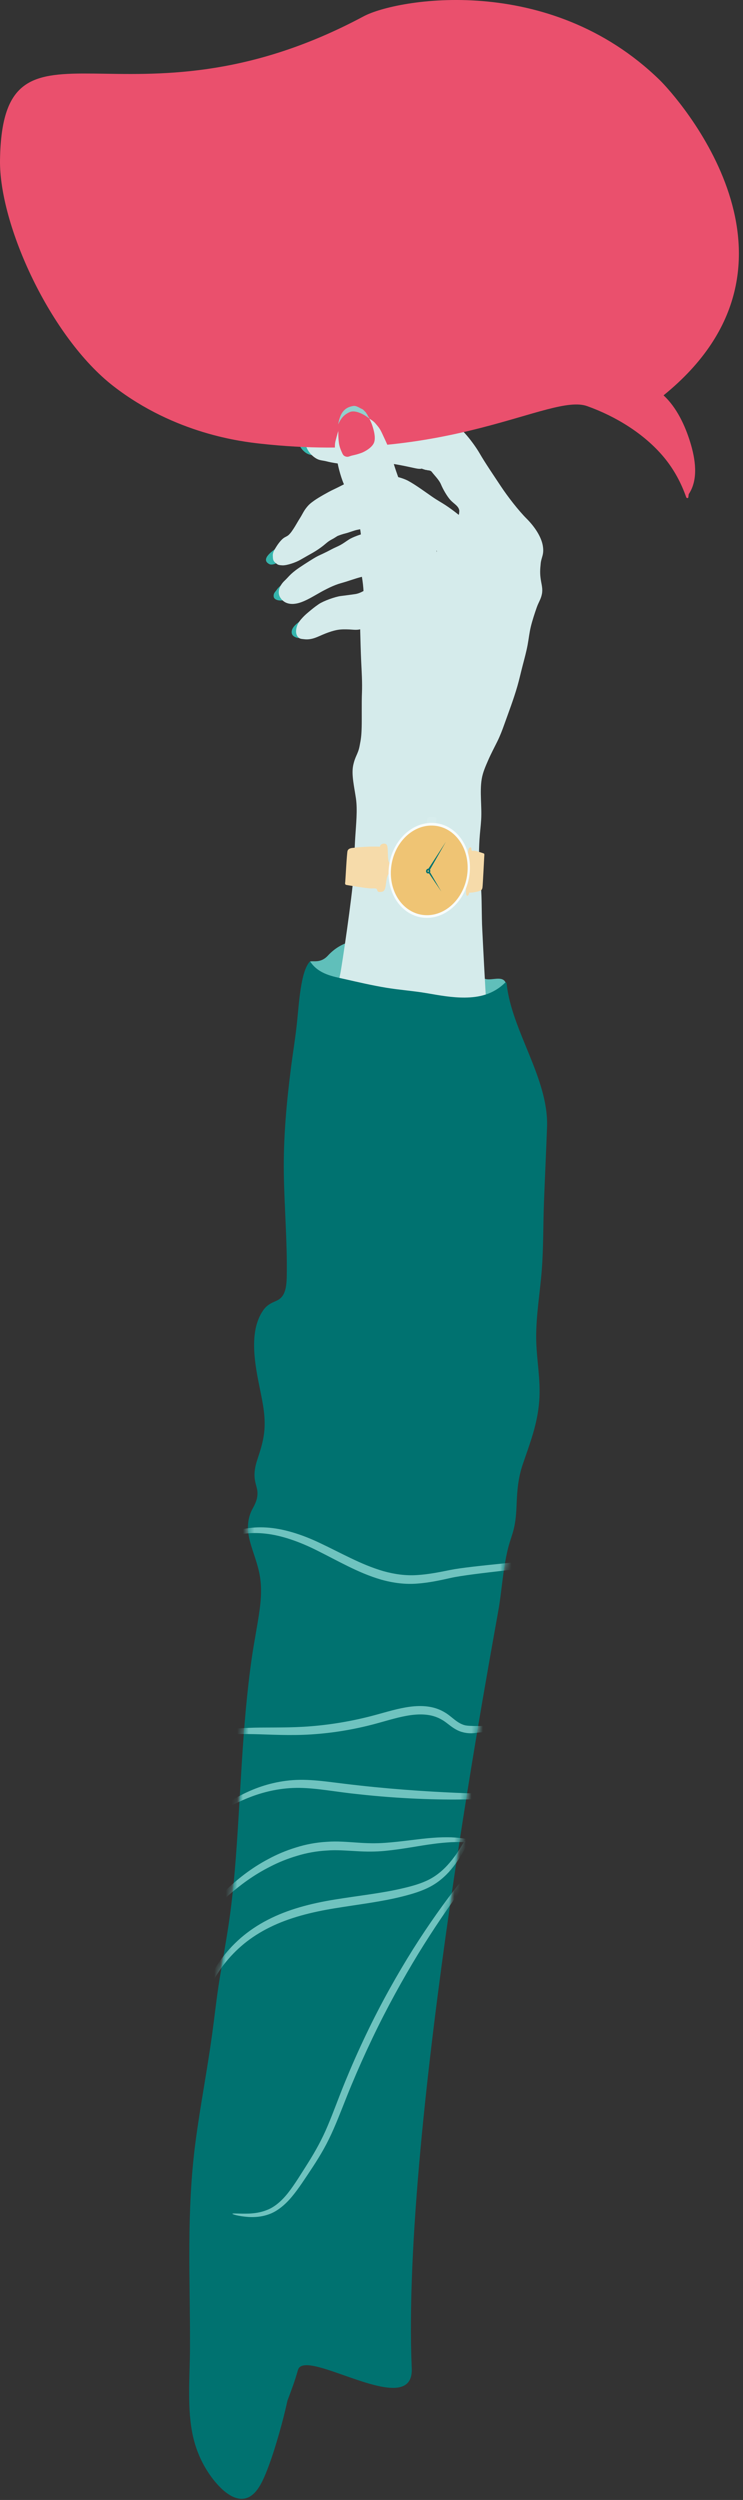 <svg width="130" height="437" viewBox="0 0 130 437" fill="none" xmlns="http://www.w3.org/2000/svg">
<rect x="0" y="0" width="130" height="437" fill="#333333" stroke="none"/>
<path d="M54.633 169.709C56.043 172.594 59.144 178.161 61.458 179.419C64.373 181.004 67.346 182.409 70.346 183.691C72.769 184.726 75.371 185.779 77.946 185.203C79.2 184.923 80.303 184.231 81.329 183.261C82.344 182.301 83.165 181.351 84.461 181.253C85.515 181.172 86.55 180.869 86.867 179.35C86.901 179.19 86.896 179.041 86.905 178.888C86.961 178.794 87.023 178.714 87.064 178.587C87.562 177.06 89.155 173.581 88.515 171.866C87.953 170.359 85.887 171.565 84.76 171.064C81.406 169.574 78.09 167.678 74.642 166.621C69.021 164.896 61.963 162.064 57.363 167.052C55.33 169.256 53.104 166.579 54.633 169.709Z" fill="#60BFBA"/>
<path d="M53.618 79.219C54.227 79.597 55.264 79.76 55.635 79.16C56.007 78.56 55.678 78.368 55.581 77.81C55.484 77.252 55.067 76.31 54.949 75.871C54.831 75.433 54.904 75.757 54.795 75.661C54.687 75.565 54.777 75.661 54.672 75.666C54.567 75.672 54.872 75.595 54.548 75.71C54.224 75.824 53.541 75.969 53.155 76.285C52.77 76.602 52.366 76.653 52.347 77.355C52.327 78.057 53.01 78.84 53.618 79.219Z" fill="#35B5AD" stroke="#60BFBB" stroke-width="0.006" stroke-miterlimit="10"/>
<path d="M47.138 98.611C47.675 98.879 48.658 98.354 49.004 97.994C49.349 97.634 49.134 97.384 49.173 97.072C49.212 96.76 49.153 96.604 49.141 96.362C49.129 96.12 49.042 95.989 49.049 95.768C49.05 95.736 49.052 95.786 49.073 95.736C49.096 95.685 49.197 95.573 49.087 95.509C48.978 95.444 48.98 95.393 48.821 95.51C48.663 95.627 49.242 95.254 48.656 95.641C48.071 96.027 45.353 97.719 47.138 98.611Z" fill="#35B5AD" stroke="#60BFBB" stroke-width="0.006" stroke-miterlimit="10"/>
<path d="M49.448 104.932C49.918 104.81 49.954 104.778 50.066 104.358C50.178 103.936 50.045 103.263 50.051 102.896C50.059 102.529 50.073 102.169 49.925 101.963C49.777 101.757 49.973 101.94 49.853 101.901C49.732 101.863 49.939 101.655 49.635 101.919C49.331 102.184 48.694 102.675 48.417 103.1C48.14 103.525 47.823 103.681 47.89 104.294C47.958 104.907 48.977 105.053 49.448 104.932Z" fill="#35B5AD" stroke="#60BFBB" stroke-width="0.006" stroke-miterlimit="10"/>
<path d="M51.737 111.4C52.23 111.596 52.548 111.564 52.829 111.032C53.11 110.499 52.899 109.278 52.739 108.808C52.579 108.337 52.661 108.725 52.56 108.62C52.459 108.515 52.555 108.648 52.506 108.617C52.475 108.598 52.456 108.626 52.431 108.635C52.406 108.643 52.416 108.648 52.393 108.659C52.371 108.67 52.374 108.675 52.341 108.698C51.833 109.071 51.198 109.608 51.067 110.229C50.935 110.849 51.243 111.206 51.737 111.4Z" fill="#35B5AD" stroke="#60BFBB" stroke-width="0.006" stroke-miterlimit="10"/>
<path d="M49.023 104.435C49.48 105.165 50.169 105.555 51.094 105.57C52.019 105.585 52.909 105.231 53.796 104.793C54.682 104.356 55.974 103.558 56.781 103.148C57.588 102.738 57.906 102.573 58.647 102.281C59.386 101.99 59.691 101.946 60.602 101.661C61.514 101.377 63.012 100.827 64.121 100.672C65.231 100.517 66.597 100.318 67.677 100.29C68.757 100.263 70.134 100.672 70.965 100.841C71.797 101.011 72.056 101.034 72.682 101.094C73.308 101.154 73.736 100.961 74.283 100.901C74.831 100.84 75.392 100.365 75.555 99.987C75.718 99.609 75.743 99.717 75.84 99.43C75.936 99.143 75.916 99.077 75.964 98.706C76.011 98.334 76.137 97.611 76.251 97.199C76.364 96.787 76.487 96.41 76.279 96.043C76.069 95.676 75.803 95.593 75.425 95.415C75.047 95.238 74.577 95.114 74.154 94.972C71.79 94.179 69.403 93.474 66.949 93.044C66.398 92.947 65.965 92.908 65.391 92.933C64.818 92.958 64.538 93.057 63.845 93.217C63.151 93.378 61.71 93.888 61.082 94.289C60.454 94.691 60.101 94.976 59.547 95.276C58.994 95.575 58.542 95.737 58.001 96.027C57.46 96.316 57.025 96.54 56.431 96.817C55.837 97.094 55.527 97.214 54.805 97.657C54.084 98.1 52.427 99.146 51.74 99.672C51.053 100.199 50.737 100.517 50.278 101.019C49.818 101.52 49.579 101.641 49.192 102.23C48.806 102.818 48.566 103.704 49.023 104.435Z" fill="#D5EBEB"/>
<path d="M52.057 111.246C52.381 111.7 52.687 111.674 53.23 111.739C53.772 111.803 54.317 111.75 54.928 111.562C55.54 111.373 56.274 111.001 56.926 110.747C57.577 110.492 58.257 110.259 58.964 110.124C59.672 109.988 60.411 110.001 61.137 110.032C61.863 110.064 62.429 110.187 63.183 109.963C63.935 109.739 64.594 108.661 64.746 107.991C64.897 107.32 64.862 107.015 64.918 106.456C64.974 105.896 64.953 105.348 64.94 104.821C64.928 104.295 64.526 103.619 64.304 103.32C64.083 103.021 64.142 103.142 63.961 103.1C63.779 103.059 64.013 103.107 63.855 103.162C63.697 103.218 64.03 103.087 63.706 103.256C63.381 103.424 62.825 103.751 62.139 103.852C61.452 103.953 60.57 104.068 59.602 104.19C58.633 104.313 56.585 105.052 55.785 105.597C54.984 106.143 54.525 106.538 53.97 107.002C53.416 107.465 53.106 107.761 52.709 108.22C52.312 108.679 52.065 109.076 51.912 109.627C51.758 110.179 51.733 110.793 52.057 111.246Z" fill="#D5EBEB"/>
<path d="M94.61 101.261C94.466 100.298 94.49 99.595 94.606 98.48C94.724 97.365 95.232 96.953 94.976 95.408C94.72 93.863 93.587 92.107 92.15 90.673C90.714 89.239 88.819 86.796 87.619 84.978C86.417 83.16 84.916 80.971 83.917 79.246C82.918 77.521 80.546 74.418 79.228 74.085C75.321 73.097 73.23 73.932 69.481 73.746C67.678 73.656 64.754 74.161 62.843 74.252C60.933 74.344 58.82 74.213 57.149 74.475C55.478 74.736 54.581 75.108 53.76 76.418C52.938 77.727 54.083 79.255 54.966 79.906C55.849 80.558 56.257 80.416 57.179 80.655C58.1 80.894 59.022 81.01 60.018 81.145C61.014 81.28 61.662 81.308 62.819 81.272C63.977 81.237 64.826 80.976 66.362 80.899C67.898 80.822 70.558 81.397 72.291 81.775C72.693 81.863 73.424 82.045 73.809 81.91C73.862 81.951 73.93 81.976 73.999 81.998C74.148 82.044 74.297 82.091 74.446 82.135C74.516 82.154 74.579 82.159 74.641 82.155C74.829 82.263 75.299 82.14 75.565 82.508C75.926 83.007 76.818 83.858 77.165 84.693C77.513 85.529 78.225 86.784 78.843 87.446C79.461 88.107 80.367 88.52 80.373 89.408C80.379 90.295 79.952 90.709 79.57 91.411C79.188 92.114 78.55 92.663 78.067 93.29C77.584 93.918 77.267 94.473 76.924 95.217C76.582 95.96 76.353 96.671 76.161 97.549C75.969 98.427 75.582 99.302 74.834 99.927C74.087 100.551 73.193 100.988 72.285 101.369C71.378 101.75 70.388 102.111 69.482 102.497C68.576 102.884 67.352 103.235 66.497 103.44C65.641 103.643 65.023 103.378 64.328 103.709C63.632 104.039 63.838 104.284 63.719 105.052C63.6 105.821 63.249 106.572 63.152 107.531C63.056 108.49 62.991 108.937 63.025 110.28C63.059 111.623 63.117 113.995 63.198 115.682C63.279 117.371 63.402 119.357 63.329 121.131C63.257 122.904 63.322 125.489 63.282 127.062C63.241 128.635 63.166 129.162 62.898 130.5C62.63 131.839 62.124 132.198 61.792 133.809C61.46 135.42 61.987 137.567 62.278 139.573C62.571 141.578 62.29 144.198 62.154 146.386C62.018 148.574 61.987 150.807 61.852 153.047C61.644 156.491 59.845 168.728 59.539 170.211C58.73 173.918 58.434 177.844 58.015 181.535C57.595 185.225 56.87 188.702 56.169 192.231C55.468 195.786 54.872 199.264 54.507 202.827C54.31 204.633 54.087 206.517 53.789 208.244C53.517 209.971 53.56 211.55 53.315 213.226C52.918 215.908 52.521 218.564 52.254 221.249C51.825 225.353 51.447 229.458 51.148 233.539C51.071 234.624 51.174 235.816 51.308 236.751C51.416 237.711 51.77 238.081 52.617 238.359C54.517 238.971 56.582 239.199 58.565 239.605C62.454 240.392 66.382 240.585 70.34 240.57C75.179 240.55 79.778 239.671 84.461 238.561C84.669 238.514 84.954 238.494 85.011 238.263C85.195 236.973 85.285 235.267 85.313 234.026C85.315 232.81 85.797 232.071 85.797 230.932C85.771 229.794 85.951 228.685 86.157 227.603C86.337 226.52 86.49 225.463 86.592 224.378C86.815 221.382 87.089 218.439 87.208 215.414C87.376 211.459 87.46 207.71 87.37 203.672C87.281 199.607 86.888 195.252 86.411 191.153C86.195 189.286 86.083 187.343 85.815 185.448C85.365 182.462 84.366 162.432 84.34 161.537C84.255 158.703 84.325 156.375 84.054 153.847C83.782 151.319 83.745 149.207 83.895 146.742C83.966 145.585 84.114 144.475 84.187 143.306C84.26 142.137 84.191 140.96 84.153 139.775C84.115 138.589 84.091 137.351 84.284 136.177C84.478 135.004 84.95 133.962 85.416 132.887C85.883 131.811 86.498 130.65 86.999 129.64C87.499 128.629 87.855 127.695 88.213 126.69C89.023 124.421 89.858 122.251 90.527 119.937C90.862 118.774 91.14 117.507 91.447 116.337C91.753 115.167 92.095 113.907 92.308 112.768C92.52 111.63 92.615 110.618 92.877 109.536C93.14 108.455 93.57 107.155 93.906 106.196C94.243 105.238 94.644 104.749 94.819 103.826C94.995 102.904 94.754 102.224 94.61 101.261Z" fill="#D5EBEB"/>
<path d="M47.73 97.113C47.707 96.577 48.029 96.085 48.321 95.606C48.612 95.127 49.113 94.465 49.523 94.133C49.934 93.802 50.24 93.789 50.581 93.441C50.921 93.093 51.024 92.918 51.351 92.434C51.679 91.949 52.116 91.139 52.488 90.561C52.861 89.984 53.112 89.384 53.561 88.81C54.009 88.236 54.276 87.998 55.012 87.477C55.749 86.956 57.456 85.99 58.282 85.602C59.108 85.214 59.501 85.001 60.179 84.661C60.858 84.321 61.312 83.998 62.032 83.75C62.752 83.504 63.218 83.35 64.083 83.217C64.948 83.085 65.397 82.914 66.612 82.931C67.827 82.947 70.088 83.345 71.401 84.043C72.712 84.742 74.571 86.116 75.61 86.829C76.649 87.542 77.182 87.799 77.974 88.32C78.766 88.841 79.522 89.412 80.108 89.878C80.694 90.344 81.023 90.619 81.332 91.093C81.642 91.568 81.697 91.596 81.834 92.128C81.97 92.66 82.217 92.982 81.969 93.678C81.72 94.374 80.772 95.07 80.122 95.523C79.471 95.977 78.574 96.649 77.874 96.77C77.175 96.892 76.94 96.569 76.487 96.329C76.033 96.088 75.806 95.862 75.397 95.668C74.987 95.474 74.642 95.267 74.218 95.141C73.795 95.016 73.474 95.003 73.023 94.897C72.572 94.79 72.284 94.704 71.732 94.529C71.179 94.354 70.033 93.937 69.482 93.726C68.931 93.514 68.75 93.397 68.265 93.203C67.78 93.009 67.527 92.909 66.923 92.759C66.319 92.609 65.308 92.422 64.606 92.397C63.904 92.371 63.078 92.479 62.442 92.628C61.806 92.776 60.965 93.12 60.485 93.228C60.006 93.335 59.138 93.638 58.987 93.731C58.837 93.825 58.668 93.939 58.417 94.091C58.166 94.243 57.809 94.403 57.485 94.638C57.16 94.873 57.028 95.006 56.585 95.364C56.14 95.722 55.405 96.236 54.748 96.61C54.091 96.985 53.3 97.419 52.545 97.861C51.791 98.303 50.191 98.862 49.422 98.823C48.652 98.786 48.607 98.722 48.17 98.366C47.732 98.01 47.753 97.649 47.73 97.113Z" fill="#D5EBEB"/>
<path d="M19.836 67.494C30.679 75.9 42.439 77.206 45.523 77.55C78.738 81.25 96.252 68.679 102.728 70.989C107.72 72.77 112.728 75.818 116.144 79.912C117.88 81.993 119.176 84.38 120.068 86.934C120.123 87.091 120.407 87.138 120.435 86.934C120.46 86.751 120.481 86.567 120.502 86.384C122.264 83.773 121.637 80.131 120.771 77.318C119.866 74.384 118.4 71.227 116.099 69.108C144.766 45.878 118.149 16.641 115.427 13.991C96.017 -4.912 69.338 -0.204 63.617 2.857C22.18 25.027 0.485 -0.98 0.003 27.908C-0.189 39.306 8.858 58.984 19.836 67.494Z" fill="#EA506D"/>
<path d="M63.837 110.618C64.293 111.067 64.503 111.1 65.165 111.198C65.827 111.296 66.346 111.152 67.197 111.097C68.046 111.042 68.999 110.94 70.114 110.967C71.228 110.994 73.266 110.732 74.358 110.326C75.45 109.921 76.275 108.929 76.711 108.196C77.146 107.463 76.873 107.046 76.938 106.574C77.002 106.103 77.021 105.918 77.047 105.644C77.199 104.025 76.789 101.965 76.234 100.704C75.679 99.443 75.318 99.132 74.711 98.112C74.103 97.092 73.665 96.519 73.043 95.3C72.421 94.082 71.401 91.564 71.123 90.254C70.844 88.944 70.938 88.25 70.771 87.177C70.602 86.105 70.358 85.332 70.016 84.358C69.673 83.385 69.304 82.4 68.999 81.423C68.693 80.445 68.464 79.412 68.086 78.49C67.707 77.568 67.245 76.58 66.854 75.751C66.463 74.922 66.29 74.719 65.668 73.991C65.046 73.265 63.399 72.454 62.479 72.447C61.559 72.44 61.243 72.583 60.588 72.963C59.933 73.342 59.737 73.945 59.458 74.594C59.18 75.243 58.93 76.243 58.771 76.826C58.611 77.408 58.604 77.599 58.595 78.089C58.586 78.579 58.684 78.926 58.772 79.407C58.86 79.887 58.938 80.318 59.045 80.833C59.152 81.349 59.191 81.573 59.362 82.224C59.532 82.874 59.83 83.865 60.168 84.634C61.489 87.64 63.058 90.871 63.199 94.159C63.266 95.74 62.867 97.459 63.007 98.712C63.147 99.966 63.279 100.471 63.418 101.452C63.556 102.432 63.624 103.244 63.622 104.142C63.62 105.039 63.459 105.903 63.299 106.696C63.139 107.489 63.026 108.236 63.126 108.945C63.223 109.657 63.381 110.169 63.837 110.618Z" fill="#D5EBEB"/>
<path d="M59.772 78.976C59.972 79.421 60.058 79.674 60.498 79.808C60.938 79.942 61.122 79.738 61.626 79.624C62.129 79.511 62.453 79.441 63.152 79.2C63.85 78.959 65.211 78.18 65.48 77.267C65.749 76.354 65.378 75.138 65.155 74.432C64.933 73.727 64.587 73.147 64.4 72.75C64.214 72.353 64.299 72.571 64.17 72.355C64.041 72.139 64.072 72.163 63.886 71.965C63.699 71.767 63.613 71.651 63.269 71.451C62.925 71.252 62.327 71.008 61.831 70.957C60.151 70.786 59.349 73.011 59.206 74.038C59.062 75.065 59.198 74.899 59.193 75.579C59.187 76.259 59.221 76.881 59.305 77.465C59.389 78.049 59.571 78.531 59.772 78.976Z" fill="#EA506D"/>
<path d="M61.195 72.035C60.127 72.509 59.665 73.144 59.165 74.185C59.466 72.483 60.061 71.222 61.825 70.963C62.365 70.884 62.903 71.317 63.262 71.46C63.621 71.604 63.704 71.812 63.875 71.956C64.046 72.1 64.086 72.225 64.144 72.315C64.201 72.405 64.37 72.582 64.306 72.585C64.242 72.587 64.957 73.451 64.466 73.052C63.974 72.651 62.263 71.561 61.195 72.035Z" fill="#92D0CD"/>
<path d="M75.669 98.915C75.677 98.487 76.18 97.464 76.319 96.795C76.458 96.125 76.788 95.161 77.152 94.521C77.515 93.882 78.091 93.289 78.536 92.746C78.981 92.202 79.553 91.139 79.818 90.71C80.084 90.28 80.147 90.18 80.264 89.98C80.381 89.78 80.32 89.101 80.497 89.174C80.674 89.248 80.32 89.1 80.497 89.174C80.674 89.248 81.016 90.097 81.152 90.436C81.288 90.776 81.363 91.395 81.474 91.848C81.584 92.302 81.768 92.845 81.874 93.345C81.98 93.846 82.197 94.045 82.141 94.674C82.085 95.303 81.734 95.888 81.066 96.316C80.397 96.744 79.436 97.441 78.712 97.886C77.989 98.33 76.493 99.134 75.919 99.228C75.346 99.323 75.662 99.344 75.669 98.915Z" fill="#D5EBEB"/>
<path d="M94.35 244.876C94.633 241.053 93.841 237.609 93.814 233.871C93.786 229.899 94.493 225.939 94.795 221.982C95.098 218.024 95.027 214.007 95.18 210.043C95.347 205.699 95.557 201.356 95.713 197.013C96.017 188.541 89.529 180.236 88.645 171.971C88.623 171.765 88.5 171.657 88.376 171.78C86.246 173.875 83.735 174.355 81.356 174.379C79.111 174.403 76.893 173.994 74.682 173.614C72.325 173.21 69.946 173.05 67.587 172.662C65.107 172.254 62.645 171.676 60.183 171.121C58.236 170.682 55.816 170.295 54.337 168.183C54.285 168.108 54.184 168.098 54.123 168.176C53.353 169.164 52.996 170.677 52.737 172.112C52.359 174.198 52.203 176.34 51.992 178.46C51.724 181.152 51.274 183.821 50.93 186.5C50.135 192.701 49.565 198.931 49.661 205.174C49.753 211.133 50.269 217.024 50.175 223.012C50.14 225.247 49.83 226.733 48.384 227.373C47.549 227.743 46.737 228.065 46.061 229.03C43.399 232.828 44.665 238.798 45.525 243.027C46.011 245.41 46.523 247.876 46.211 250.488C46.024 252.054 45.578 253.466 45.106 254.887C44.811 255.776 44.569 256.632 44.533 257.622C44.498 258.556 44.699 259.229 44.915 260.04C45.283 261.418 44.852 262.549 44.242 263.633C43.251 265.395 43.183 267.317 43.709 269.342C44.261 271.465 45.112 273.312 45.48 275.578C45.792 277.491 45.695 279.442 45.423 281.418C45.043 284.167 44.484 286.868 44.084 289.613C43.646 292.626 43.303 295.661 43.022 298.704C42.441 305.005 42.126 311.328 41.738 317.643C41.347 324.001 40.922 330.406 39.962 336.687C39.484 339.813 38.91 342.911 38.406 346.03C37.898 349.177 37.562 352.348 37.129 355.512C36.261 361.856 35.037 368.107 34.202 374.459C33.423 380.385 33.166 386.379 33.131 392.337C33.095 398.387 33.268 404.411 33.242 410.46C33.219 415.593 32.688 421.139 33.786 425.965C34.618 429.616 36.434 432.649 38.452 434.721C40.177 436.49 42.572 437.843 44.589 435.706C45.634 434.599 46.369 432.774 46.996 431.104C47.711 429.2 48.316 427.205 48.889 425.199C49.413 423.36 49.889 421.498 50.303 419.612C50.965 417.876 51.615 416.133 52.13 414.29C53.305 410.092 72.449 423.341 72.042 413.984C70.191 371.402 86.73 284.641 87.337 280.69C87.685 278.428 87.898 276.135 88.253 273.875C88.451 272.617 88.689 271.365 89.02 270.162C89.285 269.203 89.635 268.303 89.878 267.331C90.231 265.914 90.332 264.477 90.388 263.001C90.481 260.511 90.672 258.324 91.447 256.029C92.686 252.362 94.042 249.017 94.35 244.876Z" fill="#007270"/>
<mask id="mask0_413_1244" style="mask-type:luminance" maskUnits="userSpaceOnUse" x="33" y="168" width="63" height="269">
<path d="M94.35 244.876C94.633 241.053 93.841 237.609 93.814 233.871C93.786 229.899 94.493 225.939 94.795 221.982C95.098 218.024 95.027 214.007 95.18 210.043C95.347 205.699 95.557 201.356 95.713 197.013C96.017 188.541 89.529 180.236 88.645 171.971C88.623 171.765 88.5 171.657 88.376 171.78C86.246 173.875 83.735 174.355 81.356 174.379C79.111 174.403 76.893 173.994 74.682 173.614C72.325 173.21 69.946 173.05 67.587 172.662C65.107 172.254 62.645 171.676 60.183 171.121C58.236 170.682 55.816 170.295 54.337 168.183C54.285 168.108 54.184 168.098 54.123 168.176C53.353 169.164 52.996 170.677 52.737 172.112C52.359 174.198 52.203 176.34 51.992 178.46C51.724 181.152 51.274 183.821 50.93 186.5C50.135 192.701 49.565 198.931 49.661 205.174C49.753 211.133 50.269 217.024 50.175 223.012C50.14 225.247 49.83 226.733 48.384 227.373C47.549 227.743 46.737 228.065 46.061 229.03C43.399 232.828 44.665 238.798 45.525 243.027C46.011 245.41 46.523 247.876 46.211 250.488C46.024 252.054 45.578 253.466 45.106 254.887C44.811 255.776 44.569 256.632 44.533 257.622C44.498 258.556 44.699 259.229 44.915 260.04C45.283 261.418 44.852 262.549 44.242 263.633C43.251 265.395 43.183 267.317 43.709 269.342C44.261 271.465 45.112 273.312 45.48 275.578C45.792 277.491 45.695 279.442 45.423 281.418C45.043 284.167 44.484 286.868 44.084 289.613C43.646 292.626 43.303 295.661 43.022 298.704C42.441 305.005 42.126 311.328 41.738 317.643C41.347 324.001 40.922 330.406 39.962 336.687C39.484 339.813 38.91 342.911 38.406 346.03C37.898 349.177 37.562 352.348 37.129 355.512C36.261 361.856 35.037 368.107 34.202 374.459C33.423 380.385 33.166 386.379 33.131 392.337C33.095 398.387 33.268 404.411 33.242 410.46C33.219 415.593 32.688 421.139 33.786 425.965C34.618 429.616 36.434 432.649 38.452 434.721C40.177 436.49 42.572 437.843 44.589 435.706C45.634 434.599 46.369 432.774 46.996 431.104C47.711 429.2 48.316 427.205 48.889 425.199C49.413 423.36 49.889 421.498 50.303 419.612C50.965 417.876 51.615 416.133 52.13 414.29C53.305 410.092 72.449 423.341 72.042 413.984C70.191 371.402 86.73 284.641 87.337 280.69C87.685 278.428 87.898 276.135 88.253 273.875C88.451 272.617 88.689 271.365 89.02 270.162C89.285 269.203 89.635 268.303 89.878 267.331C90.231 265.914 90.332 264.477 90.388 263.001C90.481 260.511 90.672 258.324 91.447 256.029C92.686 252.362 94.042 249.017 94.35 244.876Z" fill="white"/>
</mask>
<g mask="url(#mask0_413_1244)">
<path d="M104.348 267.845C104.295 267.867 104.359 268.121 104.296 268.586C104.238 269.04 104.013 269.727 103.463 270.341C102.377 271.643 99.978 271.666 97.211 272.27C94.42 272.8 82.434 273.688 78.748 274.44C76.909 274.813 74.992 275.203 73.027 275.323C71.064 275.463 69.069 275.198 67.07 274.638C65.075 274.059 63.183 273.24 61.374 272.371C59.563 271.505 57.826 270.599 56.136 269.802C52.762 268.173 49.489 267.189 46.648 267.016C45.229 266.922 43.925 267.022 42.792 267.239C41.658 267.469 40.698 267.822 39.939 268.187C39.184 268.564 38.616 268.913 38.259 269.208C37.895 269.491 37.718 269.658 37.738 269.704C37.757 269.749 37.974 269.67 38.362 269.48C38.746 269.277 39.325 269.025 40.071 268.747C40.821 268.48 41.751 268.226 42.838 268.085C43.925 267.957 45.165 267.935 46.518 268.093C49.229 268.397 52.346 269.442 55.635 271.113C57.291 271.935 59.011 272.868 60.841 273.765C62.667 274.665 64.61 275.521 66.696 276.127C68.782 276.714 70.934 276.988 73.006 276.818C75.074 276.67 77.033 276.237 78.874 275.826C82.553 274.997 94.53 274 97.308 273.334C98.701 272.996 99.944 272.704 101.065 272.404C102.188 272.102 103.204 271.559 103.804 270.743C104.398 269.949 104.575 269.105 104.552 268.582C104.533 268.047 104.376 267.827 104.348 267.845Z" fill="#6FC3BF"/>
</g>
<mask id="mask1_413_1244" style="mask-type:luminance" maskUnits="userSpaceOnUse" x="33" y="168" width="63" height="269">
<path d="M94.35 244.876C94.633 241.053 93.841 237.609 93.814 233.871C93.786 229.899 94.493 225.939 94.795 221.982C95.098 218.024 95.027 214.007 95.18 210.043C95.347 205.699 95.557 201.356 95.713 197.013C96.017 188.541 89.529 180.236 88.645 171.971C88.623 171.765 88.5 171.657 88.376 171.78C86.246 173.875 83.735 174.355 81.356 174.379C79.111 174.403 76.893 173.994 74.682 173.614C72.325 173.21 69.946 173.05 67.587 172.662C65.107 172.254 62.645 171.676 60.183 171.121C58.236 170.682 55.816 170.295 54.337 168.183C54.285 168.108 54.184 168.098 54.123 168.176C53.353 169.164 52.996 170.677 52.737 172.112C52.359 174.198 52.203 176.34 51.992 178.46C51.724 181.152 51.274 183.821 50.93 186.5C50.135 192.701 49.565 198.931 49.661 205.174C49.753 211.133 50.269 217.024 50.175 223.012C50.14 225.247 49.83 226.733 48.384 227.373C47.549 227.743 46.737 228.065 46.061 229.03C43.399 232.828 44.665 238.798 45.525 243.027C46.011 245.41 46.523 247.876 46.211 250.488C46.024 252.054 45.578 253.466 45.106 254.887C44.811 255.776 44.569 256.632 44.533 257.622C44.498 258.556 44.699 259.229 44.915 260.04C45.283 261.418 44.852 262.549 44.242 263.633C43.251 265.395 43.183 267.317 43.709 269.342C44.261 271.465 45.112 273.312 45.48 275.578C45.792 277.491 45.695 279.442 45.423 281.418C45.043 284.167 44.484 286.868 44.084 289.613C43.646 292.626 43.303 295.661 43.022 298.704C42.441 305.005 42.126 311.328 41.738 317.643C41.347 324.001 40.922 330.406 39.962 336.687C39.484 339.813 38.91 342.911 38.406 346.03C37.898 349.177 37.562 352.348 37.129 355.512C36.261 361.856 35.037 368.107 34.202 374.459C33.423 380.385 33.166 386.379 33.131 392.337C33.095 398.387 33.268 404.411 33.242 410.46C33.219 415.593 32.688 421.139 33.786 425.965C34.618 429.616 36.434 432.649 38.452 434.721C40.177 436.49 42.572 437.843 44.589 435.706C45.634 434.599 46.369 432.774 46.996 431.104C47.711 429.2 48.316 427.205 48.889 425.199C49.413 423.36 49.889 421.498 50.303 419.612C50.965 417.876 51.615 416.133 52.13 414.29C53.305 410.092 72.449 423.341 72.042 413.984C70.191 371.402 86.73 284.641 87.337 280.69C87.685 278.428 87.898 276.135 88.253 273.875C88.451 272.617 88.689 271.365 89.02 270.162C89.285 269.203 89.635 268.303 89.878 267.331C90.231 265.914 90.332 264.477 90.388 263.001C90.481 260.511 90.672 258.324 91.447 256.029C92.686 252.362 94.042 249.017 94.35 244.876Z" fill="white"/>
</mask>
<g mask="url(#mask1_413_1244)">
<path d="M101.339 294.46C101.273 294.386 100.635 295.137 99.485 296.46C98.907 297.115 98.197 297.911 97.316 298.722C96.435 299.528 95.379 300.36 94.114 300.91C92.862 301.459 82.708 301.99 81.29 301.566C80.573 301.373 79.945 300.944 79.258 300.382C78.915 300.107 78.555 299.809 78.154 299.535C77.745 299.278 77.323 299.028 76.869 298.846C75.055 298.08 72.984 298.107 70.962 298.462C68.927 298.812 66.89 299.481 64.83 300.007C60.695 301.068 56.708 301.635 53.088 301.846C49.473 302.052 46.195 301.913 43.417 302.04C40.641 302.138 38.376 302.481 36.833 302.884C35.289 303.287 34.464 303.68 34.48 303.767C34.498 303.883 35.347 303.688 36.879 303.471C38.412 303.253 40.627 303.08 43.365 303.12C46.104 303.131 49.366 303.383 53.052 303.253C56.731 303.116 60.797 302.583 65.009 301.501C67.121 300.961 69.126 300.294 71.058 299.944C72.981 299.586 74.845 299.553 76.424 300.183C76.821 300.333 77.188 300.54 77.548 300.753C77.902 300.981 78.248 301.252 78.605 301.524C79.305 302.074 80.126 302.605 80.984 302.801C81.833 303.029 82.688 303.022 83.486 302.886C84.287 302.754 93.701 302.252 94.386 301.915C95.763 301.237 96.861 300.273 97.739 299.37C98.62 298.457 99.296 297.582 99.829 296.856C100.887 295.394 101.398 294.524 101.339 294.46Z" fill="#6FC3BF"/>
</g>
<mask id="mask2_413_1244" style="mask-type:luminance" maskUnits="userSpaceOnUse" x="33" y="168" width="63" height="269">
<path d="M94.35 244.876C94.633 241.053 93.841 237.609 93.814 233.871C93.786 229.899 94.493 225.939 94.795 221.982C95.098 218.024 95.027 214.007 95.18 210.043C95.347 205.699 95.557 201.356 95.713 197.013C96.017 188.541 89.529 180.236 88.645 171.971C88.623 171.765 88.5 171.657 88.376 171.78C86.246 173.875 83.735 174.355 81.356 174.379C79.111 174.403 76.893 173.994 74.682 173.614C72.325 173.21 69.946 173.05 67.587 172.662C65.107 172.254 62.645 171.676 60.183 171.121C58.236 170.682 55.816 170.295 54.337 168.183C54.285 168.108 54.184 168.098 54.123 168.176C53.353 169.164 52.996 170.677 52.737 172.112C52.359 174.198 52.203 176.34 51.992 178.46C51.724 181.152 51.274 183.821 50.93 186.5C50.135 192.701 49.565 198.931 49.661 205.174C49.753 211.133 50.269 217.024 50.175 223.012C50.14 225.247 49.83 226.733 48.384 227.373C47.549 227.743 46.737 228.065 46.061 229.03C43.399 232.828 44.665 238.798 45.525 243.027C46.011 245.41 46.523 247.876 46.211 250.488C46.024 252.054 45.578 253.466 45.106 254.887C44.811 255.776 44.569 256.632 44.533 257.622C44.498 258.556 44.699 259.229 44.915 260.04C45.283 261.418 44.852 262.549 44.242 263.633C43.251 265.395 43.183 267.317 43.709 269.342C44.261 271.465 45.112 273.312 45.48 275.578C45.792 277.491 45.695 279.442 45.423 281.418C45.043 284.167 44.484 286.868 44.084 289.613C43.646 292.626 43.303 295.661 43.022 298.704C42.441 305.005 42.126 311.328 41.738 317.643C41.347 324.001 40.922 330.406 39.962 336.687C39.484 339.813 38.91 342.911 38.406 346.03C37.898 349.177 37.562 352.348 37.129 355.512C36.261 361.856 35.037 368.107 34.202 374.459C33.423 380.385 33.166 386.379 33.131 392.337C33.095 398.387 33.268 404.411 33.242 410.46C33.219 415.593 32.688 421.139 33.786 425.965C34.618 429.616 36.434 432.649 38.452 434.721C40.177 436.49 42.572 437.843 44.589 435.706C45.634 434.599 46.369 432.774 46.996 431.104C47.711 429.2 48.316 427.205 48.889 425.199C49.413 423.36 49.889 421.498 50.303 419.612C50.965 417.876 51.615 416.133 52.13 414.29C53.305 410.092 72.449 423.341 72.042 413.984C70.191 371.402 86.73 284.641 87.337 280.69C87.685 278.428 87.898 276.135 88.253 273.875C88.451 272.617 88.689 271.365 89.02 270.162C89.285 269.203 89.635 268.303 89.878 267.331C90.231 265.914 90.332 264.477 90.388 263.001C90.481 260.511 90.672 258.324 91.447 256.029C92.686 252.362 94.042 249.017 94.35 244.876Z" fill="white"/>
</mask>
<g mask="url(#mask2_413_1244)">
<path d="M97.86 311.879C97.787 311.777 97.243 312.514 95.961 312.961C95.324 313.178 94.519 313.31 93.575 313.325C92.635 313.344 82.872 313.503 81.665 313.465C76.836 313.28 70.176 312.919 62.871 312.108C61.042 311.908 59.27 311.685 57.541 311.469C55.812 311.259 54.117 311.1 52.479 311.12C49.19 311.159 46.226 311.974 43.856 312.997C41.477 314.023 39.669 315.219 38.472 316.124C37.277 317.041 36.679 317.66 36.719 317.738C36.767 317.834 37.448 317.383 38.69 316.638C39.934 315.904 41.752 314.884 44.083 314.02C46.408 313.158 49.259 312.49 52.395 312.528C55.53 312.568 58.986 313.263 62.668 313.63C70.013 314.446 76.729 314.636 81.594 314.545C82.812 314.514 92.571 314.28 93.564 314.177C94.552 314.078 95.417 313.849 96.092 313.52C96.768 313.189 97.241 312.772 97.513 312.448C97.79 312.126 97.885 311.907 97.86 311.879Z" fill="#6FC3BF"/>
</g>
<mask id="mask3_413_1244" style="mask-type:luminance" maskUnits="userSpaceOnUse" x="33" y="168" width="63" height="269">
<path d="M94.35 244.876C94.633 241.053 93.841 237.609 93.814 233.871C93.786 229.899 94.493 225.939 94.795 221.982C95.098 218.024 95.027 214.007 95.18 210.043C95.347 205.699 95.557 201.356 95.713 197.013C96.017 188.541 89.529 180.236 88.645 171.971C88.623 171.765 88.5 171.657 88.376 171.78C86.246 173.875 83.735 174.355 81.356 174.379C79.111 174.403 76.893 173.994 74.682 173.614C72.325 173.21 69.946 173.05 67.587 172.662C65.107 172.254 62.645 171.676 60.183 171.121C58.236 170.682 55.816 170.295 54.337 168.183C54.285 168.108 54.184 168.098 54.123 168.176C53.353 169.164 52.996 170.677 52.737 172.112C52.359 174.198 52.203 176.34 51.992 178.46C51.724 181.152 51.274 183.821 50.93 186.5C50.135 192.701 49.565 198.931 49.661 205.174C49.753 211.133 50.269 217.024 50.175 223.012C50.14 225.247 49.83 226.733 48.384 227.373C47.549 227.743 46.737 228.065 46.061 229.03C43.399 232.828 44.665 238.798 45.525 243.027C46.011 245.41 46.523 247.876 46.211 250.488C46.024 252.054 45.578 253.466 45.106 254.887C44.811 255.776 44.569 256.632 44.533 257.622C44.498 258.556 44.699 259.229 44.915 260.04C45.283 261.418 44.852 262.549 44.242 263.633C43.251 265.395 43.183 267.317 43.709 269.342C44.261 271.465 45.112 273.312 45.48 275.578C45.792 277.491 45.695 279.442 45.423 281.418C45.043 284.167 44.484 286.868 44.084 289.613C43.646 292.626 43.303 295.661 43.022 298.704C42.441 305.005 42.126 311.328 41.738 317.643C41.347 324.001 40.922 330.406 39.962 336.687C39.484 339.813 38.91 342.911 38.406 346.03C37.898 349.177 37.562 352.348 37.129 355.512C36.261 361.856 35.037 368.107 34.202 374.459C33.423 380.385 33.166 386.379 33.131 392.337C33.095 398.387 33.268 404.411 33.242 410.46C33.219 415.593 32.688 421.139 33.786 425.965C34.618 429.616 36.434 432.649 38.452 434.721C40.177 436.49 42.572 437.843 44.589 435.706C45.634 434.599 46.369 432.774 46.996 431.104C47.711 429.2 48.316 427.205 48.889 425.199C49.413 423.36 49.889 421.498 50.303 419.612C50.965 417.876 51.615 416.133 52.13 414.29C53.305 410.092 72.449 423.341 72.042 413.984C70.191 371.402 86.73 284.641 87.337 280.69C87.685 278.428 87.898 276.135 88.253 273.875C88.451 272.617 88.689 271.365 89.02 270.162C89.285 269.203 89.635 268.303 89.878 267.331C90.231 265.914 90.332 264.477 90.388 263.001C90.481 260.511 90.672 258.324 91.447 256.029C92.686 252.362 94.042 249.017 94.35 244.876Z" fill="white"/>
</mask>
<g mask="url(#mask3_413_1244)">
<path d="M33.936 337.52C34.103 337.702 36.041 334.809 39.958 331.324C41.916 329.604 44.374 327.741 47.3 326.28C48.753 325.524 50.326 324.895 51.976 324.406C53.624 323.9 55.361 323.583 57.133 323.482C58.903 323.339 60.643 323.501 62.353 323.587C64.057 323.696 65.757 323.697 67.352 323.541C70.546 323.233 73.364 322.633 75.729 322.332C76.911 322.165 77.976 322.082 78.913 322.023C79.847 321.985 80.652 321.987 81.308 322.015C81.632 322.032 81.923 322.046 82.181 322.06C82.427 322.079 91.304 321.868 91.486 321.882C91.834 321.902 92.025 321.889 92.037 321.837C92.049 321.785 91.881 321.699 91.547 321.579C91.381 321.521 82.507 321.678 82.258 321.61C82.002 321.555 81.712 321.492 81.389 321.422C80.73 321.302 79.914 321.212 78.961 321.169C78.007 321.148 76.917 321.156 75.716 321.257C73.314 321.424 70.471 321.915 67.361 322.136C65.804 322.25 64.201 322.219 62.506 322.092C60.814 321.988 59.031 321.808 57.161 321.955C55.299 322.062 53.478 322.406 51.758 322.954C50.035 323.485 48.402 324.172 46.903 324.993C43.885 326.584 41.392 328.608 39.446 330.485C37.503 332.376 36.093 334.129 35.196 335.407C34.3 336.691 33.877 337.462 33.936 337.52Z" fill="#6FC3BF"/>
</g>
<mask id="mask4_413_1244" style="mask-type:luminance" maskUnits="userSpaceOnUse" x="33" y="168" width="63" height="269">
<path d="M94.35 244.876C94.633 241.053 93.841 237.609 93.814 233.871C93.786 229.899 94.493 225.939 94.795 221.982C95.098 218.024 95.027 214.007 95.18 210.043C95.347 205.699 95.557 201.356 95.713 197.013C96.017 188.541 89.529 180.236 88.645 171.971C88.623 171.765 88.5 171.657 88.376 171.78C86.246 173.875 83.735 174.355 81.356 174.379C79.111 174.403 76.893 173.994 74.682 173.614C72.325 173.21 69.946 173.05 67.587 172.662C65.107 172.254 62.645 171.676 60.183 171.121C58.236 170.682 55.816 170.295 54.337 168.183C54.285 168.108 54.184 168.098 54.123 168.176C53.353 169.164 52.996 170.677 52.737 172.112C52.359 174.198 52.203 176.34 51.992 178.46C51.724 181.152 51.274 183.821 50.93 186.5C50.135 192.701 49.565 198.931 49.661 205.174C49.753 211.133 50.269 217.024 50.175 223.012C50.14 225.247 49.83 226.733 48.384 227.373C47.549 227.743 46.737 228.065 46.061 229.03C43.399 232.828 44.665 238.798 45.525 243.027C46.011 245.41 46.523 247.876 46.211 250.488C46.024 252.054 45.578 253.466 45.106 254.887C44.811 255.776 44.569 256.632 44.533 257.622C44.498 258.556 44.699 259.229 44.915 260.04C45.283 261.418 44.852 262.549 44.242 263.633C43.251 265.395 43.183 267.317 43.709 269.342C44.261 271.465 45.112 273.312 45.48 275.578C45.792 277.491 45.695 279.442 45.423 281.418C45.043 284.167 44.484 286.868 44.084 289.613C43.646 292.626 43.303 295.661 43.022 298.704C42.441 305.005 42.126 311.328 41.738 317.643C41.347 324.001 40.922 330.406 39.962 336.687C39.484 339.813 38.91 342.911 38.406 346.03C37.898 349.177 37.562 352.348 37.129 355.512C36.261 361.856 35.037 368.107 34.202 374.459C33.423 380.385 33.166 386.379 33.131 392.337C33.095 398.387 33.268 404.411 33.242 410.46C33.219 415.593 32.688 421.139 33.786 425.965C34.618 429.616 36.434 432.649 38.452 434.721C40.177 436.49 42.572 437.843 44.589 435.706C45.634 434.599 46.369 432.774 46.996 431.104C47.711 429.2 48.316 427.205 48.889 425.199C49.413 423.36 49.889 421.498 50.303 419.612C50.965 417.876 51.615 416.133 52.13 414.29C53.305 410.092 72.449 423.341 72.042 413.984C70.191 371.402 86.73 284.641 87.337 280.69C87.685 278.428 87.898 276.135 88.253 273.875C88.451 272.617 88.689 271.365 89.02 270.162C89.285 269.203 89.635 268.303 89.878 267.331C90.231 265.914 90.332 264.477 90.388 263.001C90.481 260.511 90.672 258.324 91.447 256.029C92.686 252.362 94.042 249.017 94.35 244.876Z" fill="white"/>
</mask>
<g mask="url(#mask4_413_1244)">
<path d="M92.661 316.511C92.581 316.466 92.121 317.364 91.309 318.981C90.898 319.785 81.731 320.998 81.1 322.09C80.466 323.177 79.71 324.391 78.729 325.542C77.76 326.702 76.557 327.777 75.118 328.526C73.675 329.276 72.003 329.728 70.227 330.135C66.678 330.959 62.719 331.371 58.535 332.054C54.355 332.729 50.323 333.786 46.844 335.594C45.104 336.485 43.517 337.558 42.129 338.755C40.749 339.961 39.569 341.264 38.623 342.588C36.718 345.234 35.716 347.846 35.296 349.675C34.867 351.516 34.891 352.561 34.957 352.563C35.064 352.574 35.209 351.554 35.763 349.831C36.308 348.115 37.381 345.706 39.271 343.281C40.21 342.067 41.362 340.876 42.691 339.777C44.024 338.691 45.555 337.705 47.23 336.888C50.582 335.227 54.489 334.237 58.62 333.569C62.756 332.893 66.754 332.435 70.376 331.516C72.176 331.062 73.92 330.552 75.49 329.678C77.064 328.801 78.359 327.553 79.35 326.269C80.357 324.989 81.09 323.682 81.687 322.522C82.279 321.357 91.391 320.09 91.739 319.238C92.425 317.528 92.734 316.553 92.661 316.511Z" fill="#6FC3BF"/>
</g>
<mask id="mask5_413_1244" style="mask-type:luminance" maskUnits="userSpaceOnUse" x="33" y="168" width="63" height="269">
<path d="M94.35 244.876C94.633 241.053 93.841 237.609 93.814 233.871C93.786 229.899 94.493 225.939 94.795 221.982C95.098 218.024 95.027 214.007 95.18 210.043C95.347 205.699 95.557 201.356 95.713 197.013C96.017 188.541 89.529 180.236 88.645 171.971C88.623 171.765 88.5 171.657 88.376 171.78C86.246 173.875 83.735 174.355 81.356 174.379C79.111 174.403 76.893 173.994 74.682 173.614C72.325 173.21 69.946 173.05 67.587 172.662C65.107 172.254 62.645 171.676 60.183 171.121C58.236 170.682 55.816 170.295 54.337 168.183C54.285 168.108 54.184 168.098 54.123 168.176C53.353 169.164 52.996 170.677 52.737 172.112C52.359 174.198 52.203 176.34 51.992 178.46C51.724 181.152 51.274 183.821 50.93 186.5C50.135 192.701 49.565 198.931 49.661 205.174C49.753 211.133 50.269 217.024 50.175 223.012C50.14 225.247 49.83 226.733 48.384 227.373C47.549 227.743 46.737 228.065 46.061 229.03C43.399 232.828 44.665 238.798 45.525 243.027C46.011 245.41 46.523 247.876 46.211 250.488C46.024 252.054 45.578 253.466 45.106 254.887C44.811 255.776 44.569 256.632 44.533 257.622C44.498 258.556 44.699 259.229 44.915 260.04C45.283 261.418 44.852 262.549 44.242 263.633C43.251 265.395 43.183 267.317 43.709 269.342C44.261 271.465 45.112 273.312 45.48 275.578C45.792 277.491 45.695 279.442 45.423 281.418C45.043 284.167 44.484 286.868 44.084 289.613C43.646 292.626 43.303 295.661 43.022 298.704C42.441 305.005 42.126 311.328 41.738 317.643C41.347 324.001 40.922 330.406 39.962 336.687C39.484 339.813 38.91 342.911 38.406 346.03C37.898 349.177 37.562 352.348 37.129 355.512C36.261 361.856 35.037 368.107 34.202 374.459C33.423 380.385 33.166 386.379 33.131 392.337C33.095 398.387 33.268 404.411 33.242 410.46C33.219 415.593 32.688 421.139 33.786 425.965C34.618 429.616 36.434 432.649 38.452 434.721C40.177 436.49 42.572 437.843 44.589 435.706C45.634 434.599 46.369 432.774 46.996 431.104C47.711 429.2 48.316 427.205 48.889 425.199C49.413 423.36 49.889 421.498 50.303 419.612C50.965 417.876 51.615 416.133 52.13 414.29C53.305 410.092 72.449 423.341 72.042 413.984C70.191 371.402 86.73 284.641 87.337 280.69C87.685 278.428 87.898 276.135 88.253 273.875C88.451 272.617 88.689 271.365 89.02 270.162C89.285 269.203 89.635 268.303 89.878 267.331C90.231 265.914 90.332 264.477 90.388 263.001C90.481 260.511 90.672 258.324 91.447 256.029C92.686 252.362 94.042 249.017 94.35 244.876Z" fill="white"/>
</mask>
<g mask="url(#mask5_413_1244)">
<path d="M40.663 386.976C40.65 387.058 41.631 387.403 43.515 387.539C44.454 387.585 45.644 387.558 47.004 387.079C48.372 386.622 49.814 385.508 51.068 383.992C51.702 383.238 52.308 382.394 52.911 381.51C53.512 380.624 54.128 379.711 54.761 378.739C55.392 377.769 56.033 376.746 56.648 375.645C57.266 374.545 57.841 373.363 58.379 372.138C59.457 369.68 60.408 367.064 61.515 364.428C62.617 361.786 63.821 359.083 65.124 356.36C67.723 350.907 70.507 345.913 73.193 341.505C75.895 337.106 78.509 333.308 80.789 330.189C81.93 328.621 91.615 326.93 92.414 325.555C93.215 324.182 93.801 322.907 94.17 321.817C94.904 319.619 94.858 318.311 94.798 318.318C94.685 318.302 94.56 319.569 93.722 321.603C93.301 322.616 92.68 323.796 91.853 325.081C91.027 326.369 81.32 327.98 80.142 329.499C77.769 332.541 75.054 336.316 72.275 340.715C69.509 345.125 66.664 350.154 64.035 355.67C62.716 358.424 61.508 361.161 60.408 363.842C59.302 366.524 58.367 369.164 57.35 371.559C56.347 373.967 55.16 376.073 53.941 378.015C52.713 379.943 51.594 381.8 50.448 383.263C49.3 384.735 48.057 385.773 46.828 386.267C45.603 386.78 44.468 386.9 43.551 386.943C41.71 386.993 40.681 386.849 40.663 386.976Z" fill="#6FC3BF"/>
</g>
<path d="M82.254 148.13C82.212 148.14 82.171 148.155 82.13 148.182C81.926 148.315 81.873 148.981 81.834 149.453C81.81 149.75 81.787 150.048 81.757 150.344C81.741 150.509 81.722 150.675 81.698 150.835C81.676 150.979 81.65 151.131 81.609 151.248C81.531 151.478 81.419 151.433 81.327 151.569C81.277 151.641 81.232 151.738 81.186 151.827C81.174 151.85 81.161 151.877 81.147 151.903C81.119 151.888 81.087 151.917 81.053 152.018C81.046 152.038 81.047 152.079 81.059 152.076C81.089 152.069 81.12 152.023 81.149 151.973C81.186 152.005 81.213 152.135 81.23 152.213C81.26 152.358 81.281 152.52 81.312 152.661C81.358 152.863 81.419 153.026 81.469 153.221C81.492 153.314 81.513 153.417 81.526 153.53C81.541 153.668 81.544 153.823 81.546 153.971C81.559 154.598 81.527 155.244 81.538 155.871C81.542 156.052 81.548 156.245 81.583 156.387C81.621 156.538 81.69 156.589 81.758 156.59C81.87 156.593 82.06 156.428 82.074 156.032C82.234 156.05 82.407 156.023 82.568 156.019C82.874 156.011 83.635 155.829 83.713 155.806C83.787 155.783 83.861 155.751 83.936 155.716C84.009 155.681 84.325 155.704 84.416 155.148C84.477 154.771 84.713 149.882 84.725 149.758C84.736 149.638 84.749 149.507 84.745 149.389C84.741 149.288 84.715 149.235 84.684 149.206C84.642 149.168 83.463 148.796 83.311 148.767C83.163 148.737 83.014 148.69 82.862 148.705C82.79 148.712 82.717 148.73 82.646 148.723C82.596 148.718 82.531 148.715 82.503 148.592C82.485 148.515 82.484 148.412 82.471 148.327C82.456 148.235 82.428 148.16 82.392 148.138C82.348 148.11 82.3 148.119 82.254 148.13Z" fill="#F6DBAA"/>
<path d="M66.576 155.915C66.676 155.908 66.777 155.897 66.876 155.872C67.367 155.752 67.451 155.087 67.514 154.616C67.554 154.32 67.592 154.022 67.644 153.728C67.673 153.563 67.708 153.399 67.757 153.24C67.8 153.098 67.855 152.946 67.944 152.831C68.12 152.605 68.4 152.657 68.616 152.528C68.731 152.459 68.836 152.365 68.943 152.279C68.971 152.257 69.002 152.23 69.034 152.205C69.105 152.222 69.179 152.195 69.257 152.097C69.273 152.076 69.268 152.036 69.24 152.037C69.164 152.042 69.092 152.087 69.025 152.135C68.933 152.101 68.856 151.968 68.811 151.889C68.728 151.742 68.666 151.577 68.578 151.434C68.453 151.229 68.29 151.06 68.157 150.863C68.092 150.767 68.035 150.664 67.998 150.549C67.952 150.41 67.935 150.254 67.918 150.106C67.847 149.476 67.882 148.83 67.811 148.2C67.791 148.018 67.763 147.824 67.666 147.679C67.562 147.525 67.39 147.47 67.224 147.463C66.948 147.454 66.495 147.607 66.487 148.004C66.093 147.975 65.671 147.99 65.277 147.984C64.527 147.972 62.675 148.103 62.486 148.121C62.305 148.139 62.125 148.166 61.946 148.197C61.77 148.227 60.994 148.184 60.809 148.734C60.684 149.109 60.43 153.996 60.41 154.121C60.391 154.24 60.369 154.371 60.386 154.49C60.402 154.592 60.469 154.646 60.548 154.677C60.653 154.718 63.569 155.169 63.941 155.209C64.309 155.249 64.674 155.305 65.046 155.301C65.222 155.299 65.399 155.285 65.575 155.297C65.698 155.305 65.858 155.312 65.935 155.438C65.984 155.517 65.993 155.619 66.032 155.705C66.074 155.798 66.145 155.876 66.236 155.901C66.344 155.93 66.462 155.924 66.576 155.915Z" fill="#F6DBAA"/>
<path d="M74.878 142.893C74.816 142.968 74.769 143.042 74.752 143.138C74.733 143.256 74.733 143.379 74.722 143.498C74.698 143.755 74.672 144.013 74.696 144.27C74.697 144.29 74.71 144.297 74.724 144.296C74.724 144.309 74.724 144.322 74.726 144.335C74.728 144.346 74.735 144.358 74.745 144.36C74.796 144.373 74.85 144.381 74.902 144.385C75.012 144.394 75.124 144.388 75.236 144.39C75.319 144.392 75.401 144.403 75.484 144.413C75.65 144.436 75.83 144.473 75.997 144.434C76.192 144.389 76.246 144.138 76.276 143.945C76.303 143.772 76.324 143.594 76.331 143.418C76.337 143.261 76.362 143.052 76.27 142.932C76.151 142.782 74.985 142.765 74.878 142.893Z" fill="#D8EDED"/>
<path d="M74.552 160.445C78.474 160.531 81.9 156.883 82.204 152.298C82.51 147.714 79.578 143.929 75.657 143.845C71.736 143.76 68.309 147.407 68.005 151.991C67.7 156.575 70.632 160.361 74.552 160.445Z" fill="#F8FCFC"/>
<path d="M74.584 159.978C78.285 160.058 81.518 156.616 81.806 152.29C82.094 147.964 79.327 144.392 75.626 144.312C71.925 144.232 68.692 147.673 68.404 152C68.117 156.326 70.883 159.898 74.584 159.978Z" fill="#EFC474"/>
<path d="M75.251 152.489L77.224 155.856L75.009 152.596L75.251 152.489Z" fill="#007270"/>
<path d="M74.879 151.963C74.937 151.925 78.014 147.142 78.014 147.142L75.184 152.104L74.879 151.963Z" fill="#007270"/>
<path d="M74.544 152.288C74.543 152.512 74.697 152.684 74.889 152.673C75.081 152.661 75.238 152.471 75.24 152.247C75.242 152.024 75.087 151.851 74.895 151.863C74.703 151.874 74.546 152.065 74.544 152.288ZM75.027 152.26C75.026 152.346 74.965 152.42 74.891 152.424C74.816 152.429 74.757 152.362 74.757 152.275C74.758 152.189 74.818 152.115 74.893 152.11C74.968 152.107 75.028 152.173 75.027 152.26Z" fill="#007270"/>
<path d="M74.596 152.292C74.594 152.515 74.749 152.688 74.94 152.676C75.132 152.665 75.29 152.475 75.291 152.252C75.293 152.028 75.138 151.855 74.947 151.867C74.755 151.879 74.597 152.069 74.596 152.292ZM75.079 152.264C75.078 152.35 75.018 152.425 74.943 152.429C74.868 152.433 74.809 152.367 74.81 152.279C74.811 152.193 74.871 152.119 74.946 152.115C75.02 152.11 75.079 152.177 75.079 152.264Z" fill="#007270"/>
</svg>
